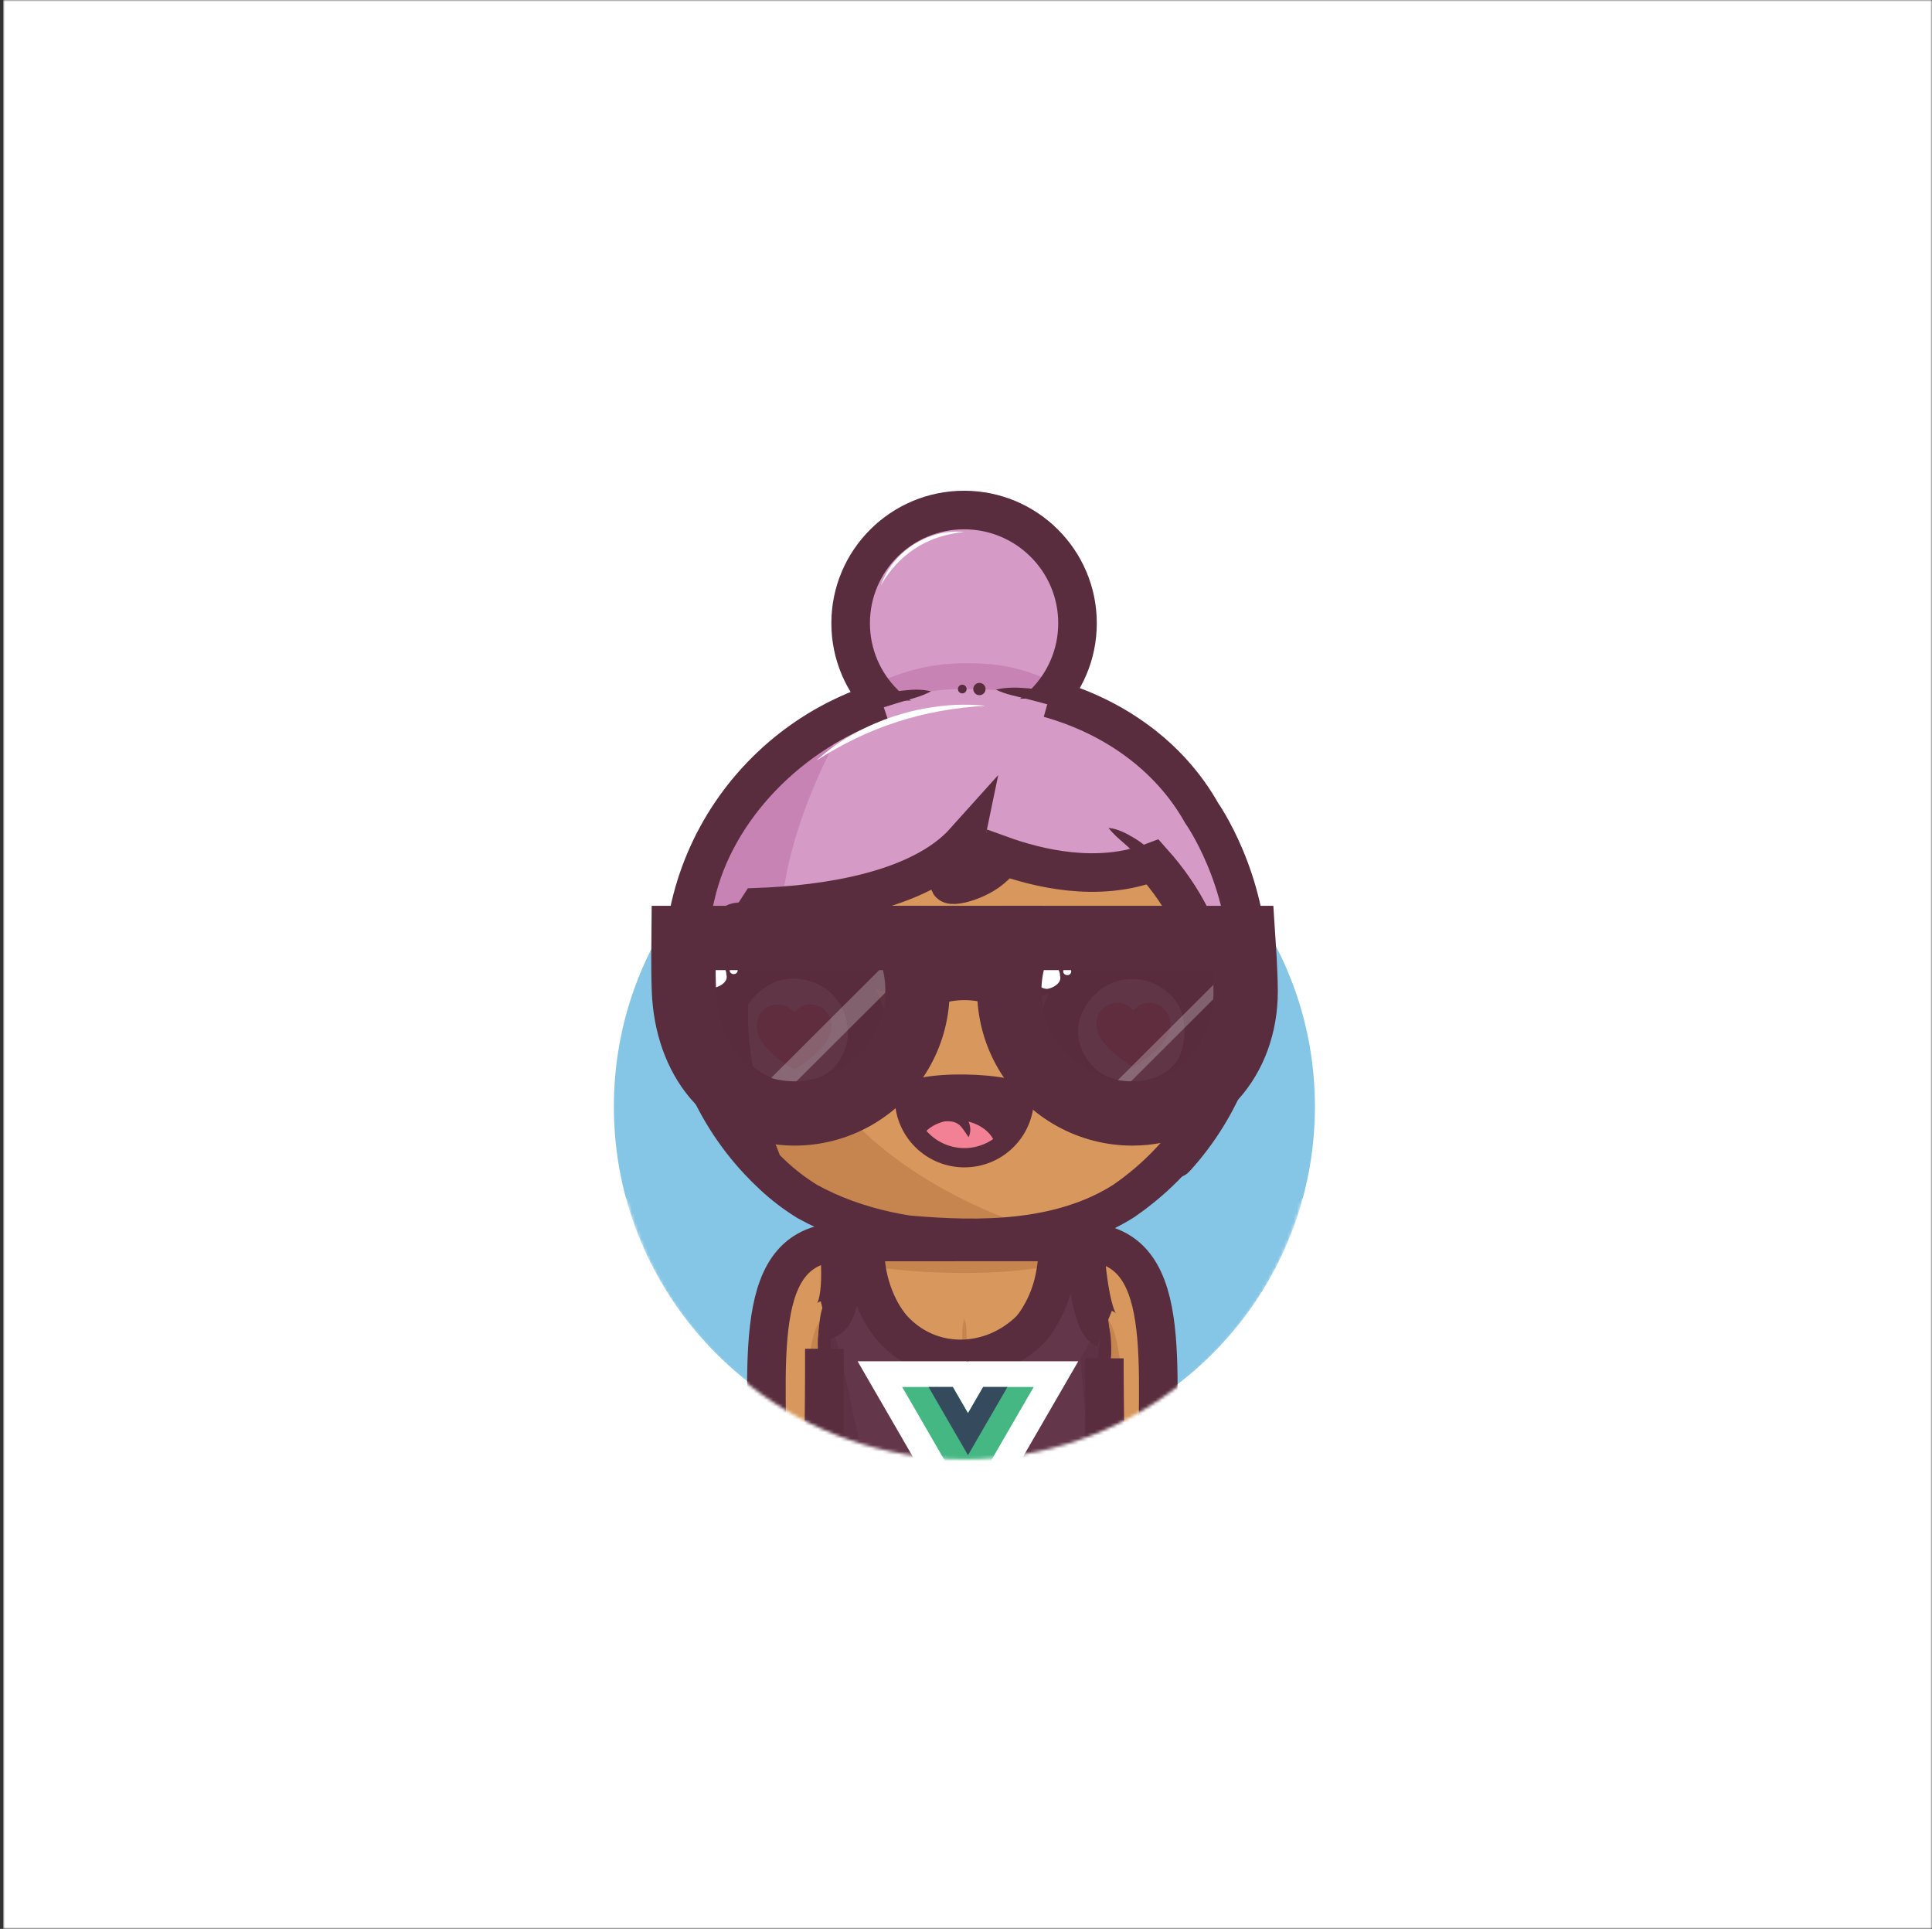 <svg width="601" height="600" viewBox="0 0 601 600" fill="none" xmlns="http://www.w3.org/2000/svg">
<rect x="0" y="0" width="601" height="600" fill="#333333" stroke="none"/>
<mask id="mask0_43_7" style="mask-type:alpha" maskUnits="userSpaceOnUse" x="1" y="0" width="600" height="600">
<rect x="1" width="600" height="600" fill="white"/>
</mask>
<g mask="url(#mask0_43_7)">
<rect x="1" width="600" height="600" fill="white"/>
</g>
<mask id="mask1_43_7" style="mask-type:luminance" maskUnits="userSpaceOnUse" x="136" y="138" width="328" height="316">
<path d="M464 138H136V373.083H194.778C207.366 419.68 249.701 453.952 300 453.952C350.299 453.952 392.634 419.68 405.222 373.083H464V138Z" fill="white"/>
</mask>
<g mask="url(#mask1_43_7)">
<path d="M300 453.033C360.222 453.033 409.041 404.322 409.041 344.234C409.041 284.146 360.222 235.435 300 235.435C239.778 235.435 190.959 284.146 190.959 344.234C190.959 404.322 239.778 453.033 300 453.033Z" fill="#85C5E5"/>
<path d="M336.08 386.308C365.849 386.308 359.696 423.696 359.981 465.273H336.08V386.308Z" fill="#D8985D"/>
<path d="M343.539 410.248L336.08 422.727L339.813 465.273H350.23C350.483 406.275 343.539 410.248 343.539 410.248Z" fill="#C6854E"/>
<path d="M212.506 301.636C212.506 253.423 251.679 214.336 300 214.336C348.321 214.336 387.494 253.423 387.494 301.636C387.506 314.627 384.607 327.456 379.009 339.185C373.41 350.913 365.254 361.244 355.137 369.421C353.342 370.879 351.489 372.263 349.58 373.574C329.848 386.073 304.92 386.073 282.416 384.073C280.231 383.746 278.054 383.333 275.892 382.859C267.256 380.961 258.895 378.032 251.171 373.761C249.262 372.587 247.411 371.319 245.618 369.958C243.815 368.589 242.086 367.127 240.435 365.579C238.874 364.132 237.366 362.629 235.912 361.069C220.843 344.934 212.477 323.691 212.506 301.636Z" fill="#D8985D"/>
<path d="M224.432 345.648C224.662 346.041 224.888 346.433 225.124 346.82C225.265 347.055 225.413 347.284 225.56 347.52C225.777 347.87 225.993 348.22 226.216 348.564C226.374 348.813 226.544 349.055 226.695 349.297C226.912 349.624 227.128 349.952 227.351 350.279C227.519 350.528 227.679 350.776 227.863 351.025C228.079 351.352 228.296 351.653 228.519 351.968C228.696 352.22 228.88 352.468 229.06 352.72C229.241 352.972 229.5 353.326 229.716 353.627C229.933 353.928 230.093 354.128 230.284 354.376C230.474 354.625 230.733 354.965 230.963 355.26C231.192 355.555 231.353 355.754 231.55 356C231.746 356.245 232.012 356.576 232.245 356.86C232.478 357.145 232.648 357.348 232.852 357.59C233.055 357.832 233.324 358.153 233.564 358.431C233.803 358.709 233.98 358.912 234.19 359.151L234.918 359.969C235.131 360.208 235.348 360.441 235.574 360.676C235.856 360.984 236.142 361.288 236.427 361.589L236.824 362.008C237.247 362.447 237.673 362.885 238.106 363.317L238.192 363.406C238.615 363.825 239.044 364.24 239.474 364.653L239.992 365.144C240.304 365.435 240.616 365.726 240.93 366.014L241.311 366.361C241.639 366.669 241.996 366.97 242.341 367.271C243.412 368.203 244.506 369.096 245.621 369.951C247.412 371.313 249.263 372.58 251.174 373.754C258.898 378.009 267.246 380.954 275.895 382.852C278.057 383.327 280.235 383.736 282.419 384.067C296.228 385.294 310.955 385.762 324.823 383.059C302.772 376.582 196.874 338.533 263.526 222.266C262.634 222.675 261.755 223.097 260.883 223.536L260.689 223.631C260.289 223.831 259.889 224.037 259.492 224.246L259.164 224.42C257.931 225.074 256.711 225.752 255.513 226.459L255.218 226.632C254.838 226.858 254.46 227.087 254.083 227.319L253.798 227.496C252.626 228.227 251.472 228.983 250.338 229.764L249.983 230.009C249.626 230.258 249.275 230.507 248.924 230.759L248.707 230.913C247.992 231.434 247.286 231.962 246.588 232.497L246.385 232.654C246.057 232.909 245.729 233.171 245.401 233.436L245.017 233.744C244.689 234.009 244.361 234.274 244.033 234.545C243.341 235.118 242.659 235.707 241.987 236.303L241.613 236.63L240.73 237.432L240.304 237.818C239.368 238.691 238.453 239.582 237.559 240.492L237.106 240.953C236.847 241.222 236.588 241.49 236.332 241.762C236.181 241.922 236.03 242.089 235.883 242.246C235.432 242.726 234.988 243.213 234.551 243.706C234.403 243.873 234.252 244.033 234.105 244.21C233.872 244.475 233.642 244.743 233.413 245.012L232.917 245.597C232.694 245.863 232.471 246.128 232.261 246.396C232.084 246.612 231.907 246.831 231.733 247.051C231.382 247.486 231.038 247.921 230.697 248.36C230.52 248.589 230.343 248.818 230.169 249.05C229.995 249.283 229.775 249.571 229.582 249.836C229.388 250.101 229.231 250.31 229.06 250.549C228.89 250.788 228.69 251.056 228.509 251.312C228.199 251.748 227.892 252.19 227.591 252.637C227.427 252.876 227.263 253.121 227.102 253.364C226.941 253.606 226.741 253.907 226.564 254.182L226.075 254.938L225.524 255.825C225.383 256.051 225.242 256.276 225.104 256.502C224.813 256.98 224.53 257.461 224.248 257.942L223.848 258.649C223.671 258.96 223.494 259.274 223.32 259.588C223.189 259.827 223.058 260.066 222.93 260.305C222.72 260.695 222.513 261.087 222.307 261.48L221.913 262.246C221.703 262.665 221.493 263.08 221.287 263.503C221.178 263.728 221.067 263.957 220.959 264.187C220.788 264.543 220.631 264.903 220.457 265.263C220.355 265.479 220.257 265.695 220.158 265.918C219.916 266.457 219.678 267.002 219.446 267.554C219.374 267.724 219.305 267.898 219.233 268.068C219.059 268.484 218.889 268.899 218.722 269.318C218.633 269.537 218.548 269.757 218.462 269.973C218.298 270.385 218.134 270.801 217.987 271.216C217.918 271.396 217.849 271.576 217.784 271.756C217.578 272.33 217.376 272.904 217.177 273.478L216.993 274.034C216.849 274.471 216.708 274.907 216.57 275.343L216.373 275.968C216.219 276.472 216.068 276.976 215.924 277.484C215.891 277.592 215.858 277.7 215.829 277.811C215.658 278.413 215.494 279.017 215.337 279.624C215.284 279.817 215.238 280.013 215.189 280.207C215.074 280.661 214.963 281.116 214.861 281.575L214.723 282.147C214.582 282.769 214.444 283.391 214.317 284.016L214.267 284.268C214.156 284.824 214.047 285.381 213.939 285.937C213.903 286.137 213.87 286.333 213.834 286.533C213.749 287.02 213.667 287.515 213.592 288.005C213.565 288.172 213.536 288.333 213.513 288.503C213.415 289.141 213.326 289.783 213.241 290.427L213.192 290.853C213.126 291.373 213.067 291.897 213.011 292.42C212.991 292.617 212.968 292.813 212.949 293.013C212.896 293.563 212.847 294.116 212.801 294.669C212.801 294.783 212.782 294.895 212.775 294.996C212.727 295.651 212.684 296.311 212.647 296.976C212.647 297.149 212.647 297.326 212.624 297.5C212.602 298.015 212.583 298.528 212.565 299.041C212.565 299.234 212.565 299.427 212.565 299.62C212.565 300.291 212.539 300.965 212.539 301.64C212.539 301.64 212.539 301.663 212.539 301.672C212.539 302.399 212.539 303.119 212.565 303.839C212.565 304.088 212.585 304.336 212.591 304.585C212.608 305.066 212.624 305.547 212.647 306.028C212.647 306.32 212.683 306.608 212.7 306.899C212.726 307.334 212.749 307.769 212.782 308.208C212.804 308.535 212.834 308.827 212.86 309.134C212.896 309.547 212.929 309.959 212.972 310.368C213.001 310.695 213.041 311.003 213.073 311.32C213.119 311.716 213.162 312.116 213.211 312.512C213.251 312.839 213.296 313.166 213.339 313.477C213.392 313.863 213.444 314.253 213.503 314.639C213.552 314.966 213.605 315.293 213.657 315.621C213.716 316 213.779 316.383 213.844 316.763C213.903 317.09 213.962 317.417 214.025 317.745C214.094 318.121 214.166 318.497 214.238 318.871C214.31 319.244 214.372 319.525 214.441 319.852C214.52 320.225 214.599 320.595 214.684 320.965C214.769 321.335 214.828 321.62 214.907 321.924C214.992 322.294 215.084 322.66 215.176 323.024C215.268 323.387 215.337 323.662 215.419 323.976C215.517 324.343 215.615 324.706 215.717 325.069C215.802 325.396 215.891 325.697 215.983 326.008C216.088 326.372 216.196 326.732 216.311 327.092C216.426 327.452 216.501 327.71 216.599 328.021C216.698 328.332 216.829 328.738 216.947 329.095C217.065 329.451 217.15 329.707 217.255 330.011C217.38 330.368 217.505 330.724 217.633 331.081C217.741 331.379 217.846 331.68 217.961 331.978L218.367 333.048C218.482 333.339 218.594 333.634 218.695 333.925C218.84 334.282 218.987 334.642 219.135 334.999C219.253 335.28 219.368 335.565 219.489 335.846C219.643 336.213 219.817 336.573 219.965 336.936C220.086 337.204 220.204 337.476 220.326 337.744C220.496 338.124 220.676 338.497 220.85 338.87L221.205 339.623C221.405 340.035 221.611 340.441 221.818 340.85C221.923 341.056 222.021 341.266 222.13 341.472C222.759 342.696 223.415 343.904 224.098 345.095C224.193 345.249 224.314 345.448 224.432 345.648Z" fill="#C6854E"/>
<path d="M212.506 301.636C212.506 253.423 251.679 214.336 300 214.336C348.321 214.336 387.494 253.423 387.494 301.636C387.506 314.627 384.607 327.456 379.009 339.185C373.41 350.913 365.254 361.244 355.137 369.421C353.342 370.879 351.489 372.263 349.58 373.574C329.848 386.073 304.92 386.073 282.416 384.073C280.231 383.746 278.054 383.333 275.892 382.859C267.256 380.961 258.895 378.032 251.171 373.761C249.262 372.587 247.411 371.319 245.618 369.958C243.815 368.589 242.086 367.127 240.435 365.579C238.874 364.132 237.366 362.629 235.912 361.069C220.843 344.934 212.477 323.691 212.506 301.636Z" stroke="#592D3D" stroke-width="12" stroke-miterlimit="10"/>
<path d="M262.647 386.308C232.875 386.308 239.031 423.696 238.746 465.273H262.647V386.308Z" fill="#D8985D"/>
<path d="M256.451 410.248L263.92 422.727L260.184 465.273H249.777C249.511 406.275 256.451 410.248 256.451 410.248Z" fill="#C6854E"/>
<path d="M339.186 488.182H260.814C259.659 488.181 258.552 487.723 257.736 486.908C256.92 486.093 256.461 484.988 256.461 483.836V390.655C256.461 389.502 256.92 388.397 257.736 387.582C258.552 386.768 259.659 386.309 260.814 386.308H337.313C341.607 386.308 343.545 388.815 343.545 392.815V483.823C343.547 484.395 343.435 484.961 343.217 485.491C342.999 486.02 342.678 486.5 342.273 486.905C341.868 487.31 341.387 487.632 340.857 487.851C340.327 488.07 339.76 488.182 339.186 488.182Z" fill="#D8985D"/>
<path d="M342.328 388.894C342.001 388.493 341.725 388.053 341.505 387.585C340.718 386.969 339.78 386.573 338.789 386.436C338.301 386.361 337.807 386.323 337.313 386.325H260.814C259.662 386.326 258.557 386.782 257.742 387.593C256.926 388.404 256.466 389.505 256.461 390.655C265.973 394.065 283.78 395.969 300 395.969C320.684 395.969 334.237 392.909 342.328 388.894Z" fill="#C6854E"/>
<path d="M336.08 386.308C365.849 386.308 359.696 423.696 359.981 465.273H343.539" stroke="#592D3D" stroke-width="12" stroke-miterlimit="10" stroke-linecap="square"/>
<path d="M262.647 386.308C232.875 386.308 239.031 423.696 238.746 465.273H255.169" stroke="#592D3D" stroke-width="12" stroke-miterlimit="10" stroke-linecap="square"/>
<path d="M260.814 386.341L337.313 386.308" stroke="#592D3D" stroke-width="12" stroke-miterlimit="10"/>
<path d="M260.814 488.182H299.065C263.264 488.182 265.967 412.523 256.461 412.523V483.823C256.46 484.394 256.571 484.96 256.789 485.489C257.007 486.018 257.327 486.498 257.731 486.903C258.136 487.308 258.616 487.629 259.145 487.849C259.674 488.068 260.241 488.181 260.814 488.182Z" fill="#C6854E"/>
<path d="M254.493 419.733C254.431 418.532 254.457 417.331 254.51 416.133C254.562 414.935 254.664 413.727 254.792 412.533C254.857 411.931 254.923 411.332 255.005 410.729C255.087 410.127 255.166 409.528 255.284 408.926C255.516 407.68 255.912 406.469 256.461 405.326C257.01 406.469 257.406 407.68 257.639 408.926C257.757 409.528 257.842 410.127 257.918 410.729C257.993 411.332 258.065 411.931 258.131 412.533C258.255 413.734 258.354 414.935 258.41 416.133C258.465 417.331 258.492 418.535 258.429 419.733H254.493Z" fill="#592D3D"/>
<path d="M343.539 422.727V425.345C343.624 436.473 343.624 447.927 343.539 458.973C343.539 459.912 343.539 460.845 343.539 461.764V483.826C343.54 484.397 343.428 484.963 343.21 485.491C342.992 486.02 342.672 486.5 342.268 486.904C341.863 487.309 341.383 487.63 340.854 487.849C340.326 488.068 339.759 488.181 339.186 488.182H260.814C259.659 488.181 258.552 487.723 257.736 486.908C256.92 486.093 256.461 484.988 256.461 483.836V464.788C256.461 463.967 256.461 463.129 256.461 462.285C256.379 450.873 256.379 439.418 256.461 427.823V419.733" stroke="#592D3D" stroke-width="12" stroke-miterlimit="10"/>
<path d="M341.571 422.727C341.508 421.363 341.538 419.995 341.59 418.627C341.643 417.259 341.745 415.894 341.869 414.526C341.935 413.842 342.004 413.158 342.082 412.474C342.161 411.79 342.243 411.109 342.361 410.425C342.59 409.016 342.985 407.64 343.539 406.324C344.092 407.64 344.488 409.016 344.716 410.425C344.834 411.109 344.92 411.793 344.995 412.474C345.07 413.155 345.143 413.842 345.208 414.526C345.333 415.894 345.435 417.259 345.487 418.627C345.54 419.995 345.569 421.363 345.507 422.727H341.571Z" fill="#592D3D"/>
<path d="M323.183 413.711C323.255 410.618 327.191 409.309 329.159 411.273C329.479 411.598 329.731 411.984 329.902 412.407C330.072 412.83 330.158 413.283 330.153 413.739C330.148 414.195 330.054 414.645 329.874 415.065C329.695 415.484 329.435 415.864 329.108 416.183C328.782 416.503 328.396 416.754 327.972 416.925C327.547 417.095 327.094 417.18 326.637 417.175C326.18 417.17 325.728 417.076 325.308 416.897C324.888 416.718 324.507 416.458 324.187 416.133C323.867 415.815 323.614 415.438 323.442 415.022C323.27 414.606 323.182 414.161 323.183 413.711Z" fill="#592D3D"/>
<path d="M269.86 413.613C269.791 410.945 272.743 409.636 274.711 410.618C277.335 411.6 277.335 415.2 274.711 416.836C273.399 417.491 272.087 416.836 270.857 416.025C270.54 415.708 270.289 415.332 270.118 414.918C269.946 414.504 269.859 414.06 269.86 413.613Z" fill="#592D3D"/>
<path d="M300 410.216C300.235 410.833 300.4 411.474 300.492 412.127C300.59 412.76 300.643 413.398 300.653 414.038L300.751 417.864C300.781 419.137 300.82 420.413 300.833 421.69L300.889 425.509C300.964 430.605 300.961 435.707 300.981 440.806C301 445.905 301.04 451.004 300.981 456.103C300.951 458.652 300.882 461.201 300.807 463.751C300.774 465.024 300.712 466.3 300.587 467.573C300.476 468.86 300.282 470.138 300.007 471.399C299.731 470.138 299.538 468.86 299.426 467.573C299.301 466.3 299.239 465.024 299.206 463.751C299.131 461.201 299.062 458.652 299.032 456.103C298.967 451.004 299.032 445.905 299.032 440.806C299.032 435.707 299.032 430.611 299.091 425.512L299.147 421.683L299.255 417.861L299.364 414.038C299.376 413.398 299.431 412.76 299.528 412.127C299.614 411.474 299.772 410.833 300 410.216Z" fill="#C6854E"/>
<path d="M275.472 426.982C275.959 426.751 276.474 426.586 277.004 426.491C277.51 426.396 278.024 426.341 278.539 426.327L281.606 426.219L287.739 426.085C291.826 426.023 295.91 426.007 300 425.997C304.09 425.987 308.177 425.944 312.264 425.997C314.307 426.026 316.351 426.095 318.398 426.17C319.418 426.206 320.441 426.268 321.461 426.389C322.497 426.504 323.522 426.699 324.528 426.972C323.523 427.247 322.497 427.441 321.461 427.551C320.441 427.676 319.418 427.738 318.398 427.771C316.351 427.846 314.307 427.911 312.264 427.941C308.177 428.003 304.09 427.941 300 427.941C295.91 427.941 291.823 427.941 287.733 427.892C285.689 427.872 283.646 427.807 281.606 427.728L278.539 427.617C278.025 427.603 277.513 427.548 277.007 427.453C276.477 427.365 275.961 427.206 275.472 426.982Z" fill="#C6854E"/>
<path d="M281.11 437.252C281.498 437.067 281.912 436.945 282.337 436.888C282.73 436.833 283.128 436.817 283.525 436.839C284.308 436.872 285.092 436.892 285.876 436.908C287.444 436.944 289.012 436.957 290.58 436.964C293.738 436.964 296.841 436.99 300.013 436.895C303.185 436.8 306.33 436.754 309.486 436.767C311.063 436.767 312.641 436.81 314.216 436.846C315.008 436.856 315.8 436.908 316.587 437C317.396 437.089 318.195 437.256 318.972 437.5C318.213 437.798 317.426 438.017 316.623 438.155C315.841 438.295 315.051 438.389 314.258 438.436C312.677 438.551 311.096 438.649 309.519 438.705C306.357 438.823 303.198 438.809 300.046 438.852C298.468 438.852 296.894 438.924 295.296 438.885C293.699 438.845 292.118 438.842 290.534 438.783C288.95 438.724 287.359 438.593 285.778 438.43C284.984 438.341 284.197 438.243 283.406 438.135C283.007 438.086 282.615 437.994 282.236 437.86C281.829 437.723 281.448 437.517 281.11 437.252Z" fill="#C6854E"/>
<path d="M279.969 448.867C280.358 448.638 280.781 448.472 281.222 448.376C281.633 448.28 282.053 448.227 282.475 448.215L284.978 448.111C286.647 448.052 288.32 448.003 289.989 447.976C293.328 447.927 296.668 447.927 300 447.927C303.332 447.927 306.678 447.872 310.017 447.927C311.687 447.957 313.356 448.025 315.026 448.101C315.863 448.129 316.698 448.201 317.528 448.317C318.383 448.434 319.224 448.632 320.041 448.909C319.227 449.181 318.389 449.375 317.538 449.488C316.707 449.607 315.871 449.68 315.032 449.708C313.363 449.783 311.693 449.852 310.024 449.881C306.685 449.947 303.342 449.901 300.003 449.881C296.664 449.861 293.325 449.861 289.986 449.799C288.317 449.767 286.644 449.708 284.974 449.639L282.472 449.518C282.05 449.505 281.63 449.45 281.219 449.354C280.779 449.259 280.357 449.095 279.969 448.867Z" fill="#C6854E"/>
<path d="M337.313 386.125H319.532V386.158H329.192C329.193 389.141 328.96 392.119 328.497 395.066C328.278 396.5 327.997 397.905 327.654 399.281C326.658 403.249 325.029 407.03 322.829 410.481C322.167 411.505 321.443 412.489 320.661 413.426C308.505 425.535 289.189 426.19 277.45 413.037C276.15 411.47 275.003 409.783 274.022 408C271.837 403.971 270.351 399.603 269.627 395.079C269.409 393.646 269.236 392.185 269.109 390.697C268.994 389.211 268.932 387.703 268.932 386.174H278.598V386.141H260.814C261.083 393.436 260.292 410.896 257.826 413.789L256.461 483.656C256.461 484.807 256.92 485.912 257.736 486.727C258.552 487.541 259.659 487.999 260.814 487.999H339.186C340.341 487.999 341.448 487.541 342.264 486.727C343.08 485.912 343.539 484.807 343.539 483.656L342.758 413.174C339.56 413.158 337.202 394.277 337.313 386.125Z" fill="#633749"/>
<path d="M343.539 410.065L336.064 422.531L339.8 465.086H343.604V430.51L343.539 410.065Z" fill="#5E3244"/>
<path d="M260.814 487.982H299.065C263.248 487.982 265.967 412.336 256.461 412.336V483.639C256.461 484.791 256.92 485.896 257.736 486.71C258.552 487.525 259.659 487.982 260.814 487.982Z" fill="#5E3244"/>
<path d="M254.493 419.585C254.423 418.683 254.412 417.776 254.46 416.872C254.502 415.967 254.58 415.06 254.693 414.153C254.752 413.698 254.808 413.246 254.88 412.791C254.952 412.336 255.025 411.885 255.136 411.43C255.361 410.464 255.742 409.541 256.264 408.697C256.818 409.521 257.231 410.429 257.488 411.387C257.616 411.839 257.711 412.291 257.793 412.739C257.875 413.187 257.957 413.642 258.029 414.094C258.173 414.994 258.288 415.897 258.357 416.8C258.441 417.702 258.464 418.609 258.426 419.513L254.493 419.585Z" fill="#592D3D"/>
<path d="M343.539 422.531V425.149C343.624 436.276 343.624 447.731 343.539 458.78C343.539 459.719 343.539 460.652 343.539 461.571V483.633C343.539 484.785 343.08 485.889 342.264 486.704C341.448 487.518 340.341 487.976 339.186 487.976H260.814C259.659 487.976 258.552 487.518 257.736 486.704C256.92 485.889 256.461 484.785 256.461 483.633V464.618C256.461 463.798 256.461 462.963 256.461 462.115C256.379 450.706 256.379 439.251 256.461 427.653V419.549" stroke="#592D3D" stroke-width="12" stroke-miterlimit="10"/>
<path d="M341.577 422.524C341.588 421.59 341.659 420.658 341.79 419.733C341.915 418.805 342.075 417.881 342.269 416.961C342.368 416.499 342.466 416.038 342.578 415.58C342.689 415.121 342.804 414.66 342.955 414.202C343.264 413.231 343.727 412.317 344.326 411.492C344.807 412.391 345.139 413.361 345.31 414.365C345.395 414.84 345.448 415.311 345.49 415.783C345.533 416.254 345.572 416.725 345.605 417.193C345.664 418.132 345.697 419.072 345.687 420.004C345.687 420.939 345.628 421.872 345.51 422.799L341.577 422.524Z" fill="#592D3D"/>
<path d="M256.737 410.618C263.815 408.893 260.814 386.161 260.814 386.161L337.313 386.128C337.313 386.128 338.602 411.204 343.604 413.266" stroke="#592D3D" stroke-width="12" stroke-miterlimit="10"/>
<path d="M329.192 386.158C329.194 389.141 328.962 392.119 328.5 395.066C328.281 396.5 328 397.905 327.657 399.281C326.661 403.249 325.032 407.03 322.832 410.481C322.17 411.505 321.446 412.489 320.664 413.426C308.508 425.535 289.192 426.19 277.453 413.037C276.153 411.47 275.004 409.783 274.022 408C271.837 403.971 270.351 399.603 269.627 395.079C269.409 393.646 269.236 392.185 269.109 390.697C268.994 389.211 268.932 387.703 268.932 386.174" stroke="#592D3D" stroke-width="12" stroke-miterlimit="10"/>
<path d="M305.838 431.439L301.115 439.601L296.392 431.439H280.648L301.102 466.785L321.556 431.439H305.838Z" stroke="white" stroke-width="16"/>
<path d="M305.838 431.439L301.115 439.601L296.392 431.439H280.648L301.102 466.785L321.556 431.439H305.838Z" fill="#44B783"/>
<path d="M305.838 431.439L301.115 439.601L296.392 431.439H288.848L301.122 452.65L313.396 431.439H305.838Z" fill="#364A5E"/>
<path d="M225.019 326.777C224.691 317.496 230.923 309.641 239.215 305.976C240.086 305.62 240.98 305.325 241.892 305.092C246.487 303.953 251.322 304.26 255.736 305.969C256.745 306.355 257.726 306.81 258.672 307.331C268.358 312.528 272.707 324.758 268.958 334.645C268.578 335.642 268.12 336.607 267.587 337.532C266.279 340.251 264.303 342.596 261.844 344.349C261.023 344.951 260.163 345.498 259.269 345.985C250.288 350.24 238.152 348.931 230.913 342.254C230.189 341.487 229.52 340.67 228.909 339.809C228.213 338.827 227.602 337.787 227.082 336.7C225.982 334.479 225.347 332.057 225.216 329.582C225.097 328.652 225.032 327.715 225.019 326.777Z" fill="#C6854E"/>
<path d="M224.485 320.772C224.157 311.491 230.389 303.636 238.68 299.971C239.55 299.615 240.443 299.32 241.354 299.087C245.95 297.947 250.787 298.254 255.202 299.964C256.207 300.35 257.185 300.805 258.128 301.325C267.813 306.526 272.163 318.753 268.414 328.64C268.036 329.638 267.578 330.603 267.043 331.526C266.589 332.413 266.073 333.266 265.498 334.079C264.931 334.885 264.308 335.65 263.635 336.37C262.907 337.089 262.126 337.753 261.299 338.356C260.479 338.96 259.619 339.506 258.724 339.993C249.744 344.247 237.608 342.938 230.372 336.262C229.646 335.496 228.977 334.679 228.368 333.817C227.671 332.834 227.059 331.794 226.538 330.708C225.431 328.479 224.793 326.048 224.665 323.564C224.549 322.638 224.489 321.705 224.485 320.772Z" fill="white" stroke="#592D3D" stroke-width="12" stroke-miterlimit="10"/>
<path d="M258.672 318.35V320.206C258.653 320.247 258.639 320.29 258.629 320.333C258.536 321.075 258.323 321.797 258 322.471C257.29 323.938 256.337 325.275 255.182 326.427C252.807 328.823 250.134 330.905 247.228 332.623C247.178 332.661 247.117 332.681 247.054 332.681C246.991 332.681 246.93 332.661 246.88 332.623C244.56 331.238 242.379 329.635 240.366 327.835C238.922 326.567 237.666 325.1 236.637 323.479C236.07 322.589 235.688 321.594 235.515 320.554C235.341 319.514 235.379 318.449 235.627 317.424C236.683 312.737 242.515 310.823 246.172 313.965C246.484 314.23 246.759 314.541 247.071 314.848C247.09 314.817 247.11 314.786 247.133 314.757C248.773 312.937 250.774 312.139 253.181 312.528C255.822 312.97 257.55 314.544 258.393 317.077C258.509 317.496 258.602 317.921 258.672 318.35Z" fill="#E2495B"/>
<path d="M327.516 324.14C327.657 319.188 329.704 314.292 332.469 310.613C333.175 309.625 333.956 308.692 334.804 307.822C338.578 303.901 343.631 301.453 349.053 300.919C354.475 300.385 359.91 301.8 364.38 304.909C365.125 305.428 365.84 305.988 366.522 306.588C375.378 313.608 376.401 327.252 371.547 337.1C371.075 337.882 370.551 338.632 369.979 339.345C369.22 340.294 368.389 341.184 367.493 342.005C360.844 347.841 350.499 349.248 342.102 346.07C340.906 345.62 339.748 345.073 338.642 344.434C332.77 340.906 328.68 334.259 327.677 327.34C327.54 326.279 327.486 325.209 327.516 324.14Z" fill="#C6854E"/>
<path d="M329.317 320.376C329.454 315.745 331.422 311.163 334.079 307.724C334.763 306.796 335.515 305.921 336.329 305.105C340.018 301.426 344.875 299.14 350.067 298.64C355.259 298.141 360.464 299.458 364.79 302.366C365.506 302.85 366.193 303.373 366.85 303.934C375.378 310.502 376.362 323.266 371.684 332.479C371.231 333.213 370.727 333.915 370.176 334.58C369.443 335.468 368.644 336.3 367.784 337.067C361.385 342.545 351.43 343.855 343.352 340.876C342.2 340.454 341.084 339.938 340.016 339.335C334.368 336.036 330.432 329.818 329.464 323.348C329.335 322.363 329.286 321.369 329.317 320.376Z" fill="white" stroke="#592D3D" stroke-width="12" stroke-miterlimit="10"/>
<path d="M364.022 317.777V319.61C364.006 319.652 363.993 319.694 363.983 319.738C363.891 320.469 363.682 321.181 363.363 321.845C362.661 323.295 361.72 324.616 360.578 325.753C358.229 328.121 355.583 330.177 352.706 331.87C352.658 331.903 352.601 331.922 352.542 331.922C352.484 331.922 352.426 331.903 352.378 331.87C350.088 330.504 347.934 328.921 345.946 327.144C344.522 325.891 343.283 324.443 342.266 322.844C341.71 321.963 341.337 320.98 341.168 319.953C340.999 318.926 341.038 317.876 341.282 316.864C342.325 312.237 348.101 310.348 351.696 313.448C352.004 313.709 352.277 314.017 352.582 314.321C352.601 314.289 352.624 314.259 352.644 314.23C354.251 312.433 356.252 311.631 358.617 312.031C361.241 312.466 362.933 314.02 363.763 316.521C363.874 316.934 363.96 317.354 364.022 317.777Z" fill="#E2495B"/>
<path fill-rule="evenodd" clip-rule="evenodd" d="M215.996 298.079C217.846 303.26 222.851 305.953 226.951 306.896C231.235 300.272 245.532 297.431 256.264 301.188C265.383 302.824 252.719 292.82 232.494 298.243C231.737 298.521 227.719 299.208 222.562 295.235C221.844 294.682 224.098 299.722 226.662 301.78C222.94 301.705 222.33 301.708 215.996 298.079Z" fill="#592D3D"/>
<path fill-rule="evenodd" clip-rule="evenodd" d="M372.557 301.777C375.122 299.732 377.375 294.692 376.657 295.232C371.501 299.205 367.473 298.504 366.725 298.239C346.501 292.807 333.833 302.821 342.952 301.185C353.687 297.428 367.985 300.268 372.268 306.892C376.368 305.95 381.374 303.256 383.223 298.076C376.89 301.708 376.28 301.705 372.557 301.777Z" fill="#592D3D"/>
<path d="M281.35 341.518C281.35 335.332 318.65 336.262 318.65 341.518C318.65 346.453 316.685 351.186 313.188 354.676C309.69 358.166 304.946 360.127 300 360.127C295.054 360.127 290.31 358.166 286.812 354.676C283.315 351.186 281.35 346.453 281.35 341.518Z" fill="#592D3D"/>
<path d="M298.36 348.436C292.8 348.109 287.953 350.645 286.339 354.399C289.022 357.228 292.527 359.145 296.36 359.881C300.193 360.616 304.161 360.133 307.705 358.5C308.442 358.161 309.155 357.773 309.84 357.338C309.538 352.72 304.612 348.823 298.36 348.436Z" fill="#F28195"/>
<path d="M281.35 341.518C281.35 335.332 318.65 336.262 318.65 341.518C318.65 346.453 316.685 351.186 313.188 354.676C309.69 358.166 304.946 360.127 300 360.127C295.054 360.127 290.31 358.166 286.812 354.676C283.315 351.186 281.35 346.453 281.35 341.518Z" stroke="#592D3D" stroke-width="6" stroke-miterlimit="10"/>
<path d="M292.823 344.987C292.971 344.951 293.03 344.935 293.125 344.918L293.371 344.872C293.532 344.843 293.699 344.827 293.85 344.813C294.165 344.781 294.482 344.77 294.798 344.781C295.439 344.795 296.077 344.884 296.697 345.046C297.996 345.374 299.175 346.067 300.092 347.042C300.955 347.968 301.533 349.123 301.758 350.367C301.963 351.515 301.807 352.698 301.312 353.755C300.633 352.796 300.112 351.935 299.567 351.215C299.322 350.87 299.053 350.542 298.763 350.233C298.499 349.962 298.201 349.725 297.878 349.526C297.265 349.16 296.583 348.927 295.874 348.842C295.502 348.794 295.127 348.768 294.752 348.764C294.558 348.764 294.365 348.764 294.175 348.78L293.896 348.8H293.768C293.735 348.8 293.67 348.8 293.693 348.8L292.823 344.987Z" fill="#592D3D"/>
<path d="M299.902 229.064C319.39 229.064 335.188 213.3 335.188 193.856C335.188 174.411 319.39 158.648 299.902 158.648C280.414 158.648 264.615 174.411 264.615 193.856C264.615 213.3 280.414 229.064 299.902 229.064Z" fill="#D69AC7"/>
<path d="M319.447 268.039C315.226 275.893 299.767 280.292 298.511 278.321C297.1 276.119 310.922 260.217 303.07 243.585" fill="#C6854E"/>
<path d="M274.029 182.048C274.933 179.46 276.285 177.051 278.024 174.929C278.473 174.409 278.916 173.879 279.388 173.378C279.861 172.877 280.372 172.396 280.874 171.935C281.376 171.473 281.927 171.041 282.475 170.626C283.023 170.21 283.593 169.808 284.171 169.431C284.748 169.055 285.352 168.708 285.965 168.387L286.89 167.919C287.195 167.756 287.508 167.609 287.828 167.477C288.484 167.229 289.104 166.947 289.76 166.728C290.416 166.509 291.072 166.296 291.728 166.136C294.387 165.446 297.146 165.224 299.882 165.481C297.206 165.738 294.566 166.287 292.01 167.117C291.682 167.203 291.387 167.347 291.075 167.445L290.14 167.772C289.524 168.011 288.93 168.312 288.323 168.574C287.716 168.836 287.149 169.179 286.559 169.48C285.968 169.781 285.43 170.164 284.863 170.501C284.295 170.839 283.771 171.248 283.223 171.617C282.675 171.987 282.19 172.442 281.662 172.845C281.133 173.247 280.678 173.722 280.176 174.154L278.772 175.564C276.955 177.543 275.364 179.718 274.029 182.048Z" fill="white"/>
<path d="M270.414 213.194C276.712 222.764 278.9 214.336 299.344 214.336C334.509 214.336 323.491 222.518 329.746 212.651C320.697 209.493 315.314 206.305 300.84 206.305C286.965 206.305 279.89 209.689 270.414 213.194Z" fill="#C683B4"/>
<path d="M299.902 229.064C319.39 229.064 335.188 213.3 335.188 193.856C335.188 174.411 319.39 158.648 299.902 158.648C280.414 158.648 264.615 174.411 264.615 193.856C264.615 213.3 280.414 229.064 299.902 229.064Z" stroke="#592D3D" stroke-width="12" stroke-miterlimit="10"/>
<path d="M274.259 218.038C245.932 227.548 222.52 251.479 216.38 278.662C205.864 320.075 222.228 345.491 236.752 361.069C238.185 362.607 213.969 315.82 235.955 282.196C255.996 281.437 285.948 277.49 300.171 261.624C298.747 268.539 294.752 273.818 295.408 274.859C296.353 276.335 307.934 273.049 311.1 267.155L311.372 265.973C322.76 270.091 341.469 274.676 358.604 268.137C398.994 313.399 362.743 363.491 365.698 360.218C380.289 344.183 388.359 323.294 388.33 301.636C388.33 273.353 373.807 252.909 373.807 252.909C363.796 235.102 346.412 222.842 326.312 217.2" fill="#D69AC7"/>
<path d="M243.144 281.797C244.909 264.707 251.344 244.979 264.366 222.266C263.476 222.676 262.595 223.1 261.722 223.536L261.529 223.631C261.129 223.831 260.729 224.037 260.332 224.246L260.004 224.42C258.77 225.074 257.554 225.754 256.353 226.459L256.058 226.632C255.677 226.858 255.3 227.087 254.923 227.319L254.641 227.496C253.467 228.227 252.312 228.983 251.177 229.764L250.823 230.009C250.469 230.258 250.114 230.507 249.764 230.759L249.55 230.913C248.835 231.434 248.128 231.962 247.428 232.497L247.225 232.654C246.897 232.909 246.569 233.171 246.241 233.436L245.854 233.744C245.526 234.009 245.198 234.274 244.87 234.545C244.178 235.118 243.499 235.707 242.823 236.303L242.449 236.63L241.567 237.432L241.134 237.818C240.2 238.691 239.285 239.582 238.388 240.492L237.939 240.953C237.677 241.222 237.418 241.49 237.162 241.762L236.712 242.246C236.264 242.735 235.821 243.223 235.384 243.709C235.233 243.876 235.082 244.036 234.935 244.213C234.702 244.478 234.472 244.747 234.243 245.018C234.075 245.211 233.915 245.404 233.747 245.601C233.524 245.866 233.301 246.131 233.091 246.399C232.914 246.615 232.74 246.835 232.563 247.054C232.216 247.489 231.871 247.924 231.53 248.363C231.35 248.592 231.172 248.821 230.999 249.053C230.825 249.286 230.605 249.574 230.412 249.839L229.89 250.552C229.706 250.808 229.519 251.06 229.339 251.315C229.031 251.753 228.722 252.195 228.421 252.64C228.257 252.879 228.093 253.125 227.935 253.367C227.778 253.609 227.571 253.91 227.394 254.185C227.217 254.46 227.066 254.689 226.908 254.941C226.751 255.193 226.538 255.53 226.354 255.828C226.213 256.054 226.072 256.28 225.934 256.505C225.646 256.983 225.361 257.463 225.082 257.945C224.944 258.181 224.813 258.417 224.678 258.652C224.501 258.963 224.324 259.277 224.15 259.592C224.019 259.831 223.888 260.069 223.76 260.308C223.55 260.698 223.343 261.091 223.14 261.483C223.005 261.739 222.874 261.994 222.743 262.249C222.533 262.668 222.323 263.084 222.12 263.506C222.008 263.732 221.9 263.961 221.792 264.19C221.621 264.547 221.464 264.907 221.287 265.267L220.988 265.921C220.745 266.46 220.508 267.005 220.276 267.557C220.204 267.728 220.135 267.901 220.063 268.071C219.889 268.487 219.735 268.903 219.551 269.321C219.466 269.541 219.378 269.76 219.292 269.976C219.132 270.388 218.964 270.804 218.817 271.22L218.617 271.76C218.398 272.333 218.195 272.907 218.007 273.481L217.823 274.037C217.679 274.474 217.538 274.91 217.4 275.347C217.334 275.553 217.269 275.762 217.206 275.972C217.049 276.476 216.898 276.981 216.754 277.487C216.721 277.595 216.688 277.703 216.658 277.814C216.488 278.416 216.324 279.021 216.166 279.627L216.019 280.21C215.957 280.452 215.898 280.697 215.838 280.943C215.327 283.132 214.894 285.273 214.526 287.371C214.494 287.583 214.454 287.796 214.422 288.009L214.343 288.503C214.244 289.144 214.155 289.787 214.074 290.431C214.054 290.571 214.038 290.715 214.021 290.856C213.956 291.376 213.897 291.9 213.841 292.424L213.782 293.016C213.726 293.566 213.677 294.119 213.634 294.672L213.605 294.999C213.555 295.654 213.513 296.314 213.48 296.979C213.48 297.153 213.464 297.329 213.454 297.503C213.43 298.018 213.41 298.532 213.395 299.044C213.395 299.237 213.395 299.431 213.378 299.624C213.378 300.295 213.356 300.969 213.356 301.643V301.676C213.356 302.398 213.364 303.12 213.382 303.842C213.382 304.091 213.401 304.34 213.408 304.588C213.424 305.069 213.441 305.551 213.464 306.032C213.48 306.323 213.5 306.611 213.516 306.902C213.542 307.337 213.569 307.773 213.598 308.211C213.621 308.539 213.651 308.83 213.677 309.137C213.713 309.55 213.746 309.962 213.788 310.371C213.818 310.699 213.857 311.006 213.89 311.324C213.936 311.72 213.979 312.119 214.028 312.515C214.067 312.842 214.113 313.169 214.156 313.48C214.208 313.867 214.264 314.256 214.32 314.642C214.369 314.969 214.422 315.297 214.474 315.624C214.536 316.004 214.595 316.387 214.664 316.766C214.72 317.093 214.779 317.421 214.841 317.748C214.91 318.124 214.982 318.501 215.058 318.874C215.133 319.247 215.189 319.528 215.258 319.856C215.337 320.229 215.415 320.599 215.501 320.968C215.586 321.338 215.648 321.623 215.724 321.927C215.809 322.297 215.901 322.664 215.993 323.027C216.084 323.39 216.153 323.665 216.239 323.979C216.334 324.346 216.432 324.709 216.534 325.072C216.622 325.4 216.708 325.701 216.8 326.012C216.904 326.375 217.013 326.735 217.128 327.095C217.242 327.455 217.314 327.713 217.413 328.024C217.511 328.335 217.646 328.741 217.764 329.098C217.866 329.402 217.964 329.71 218.069 330.014L218.446 331.084L218.774 331.981C218.909 332.338 219.046 332.695 219.184 333.051C219.296 333.343 219.407 333.637 219.512 333.928C219.656 334.285 219.804 334.645 219.952 335.002C220.07 335.283 220.184 335.568 220.306 335.849C220.463 336.216 220.634 336.576 220.785 336.939C220.903 337.211 221.021 337.479 221.142 337.748C221.313 338.127 221.493 338.5 221.67 338.873C221.788 339.125 221.903 339.377 222.025 339.626C222.221 340.039 222.428 340.444 222.635 340.853L222.946 341.475C223.576 342.699 224.232 343.907 224.914 345.098C225.032 345.301 225.154 345.501 225.272 345.7C225.501 346.093 225.728 346.486 225.964 346.872C226.108 347.108 226.256 347.337 226.4 347.572C226.617 347.923 226.833 348.273 227.056 348.616C227.214 348.865 227.384 349.107 227.538 349.349C227.751 349.677 227.968 350.004 228.194 350.331C228.362 350.58 228.522 350.829 228.706 351.077C228.922 351.405 229.139 351.706 229.362 352.02C229.539 352.272 229.723 352.521 229.903 352.773C230.084 353.025 230.343 353.378 230.559 353.679C230.776 353.98 230.936 354.18 231.123 354.429L231.802 355.312C231.996 355.561 232.193 355.807 232.389 356.052C232.586 356.297 232.852 356.628 233.085 356.913C233.318 357.197 233.488 357.4 233.692 357.643C233.895 357.885 234.164 358.205 234.403 358.484C234.643 358.762 234.82 358.965 235.03 359.204L235.758 360.022C235.971 360.261 236.188 360.493 236.414 360.729L236.791 361.138C237.742 361.766 214.189 315.549 235.968 282.239C238.238 282.108 240.632 281.98 243.144 281.797Z" fill="#C683B4"/>
<path d="M351.804 262.013C351.804 262.013 351.116 268.824 335.198 271.249C342.778 271.773 350.856 271.099 358.61 268.137C359.666 269.318 351.804 262.013 351.804 262.013Z" fill="#C683B4"/>
<path d="M235.955 282.327C235.955 282.327 232.347 282.7 225.862 281.709Z" fill="#D69AC7"/>
<path d="M236.155 284.291C235.988 284.317 235.889 284.327 235.764 284.34C235.64 284.353 235.532 284.363 235.414 284.373C235.184 284.373 234.958 284.399 234.731 284.399C234.282 284.399 233.836 284.399 233.393 284.347C232.51 284.272 231.634 284.138 230.769 283.947C230.339 283.852 229.913 283.754 229.49 283.62C229.063 283.51 228.643 283.374 228.234 283.211C227.352 282.867 226.545 282.357 225.856 281.709C226.287 281.49 226.739 281.311 227.204 281.175C227.629 281.048 228.061 280.949 228.499 280.877C229.349 280.74 230.179 280.697 231.005 280.619C231.832 280.54 232.645 280.491 233.449 280.445C233.849 280.419 234.249 280.406 234.639 280.39H235.223C235.318 280.39 235.417 280.39 235.505 280.39C235.594 280.39 235.702 280.39 235.745 280.39L236.155 284.291Z" fill="#592D3D"/>
<path d="M358.056 267.662C358.056 267.662 354.543 262.982 344.811 257.517Z" fill="#D69AC7"/>
<path d="M356.462 268.837L355.881 268.212L355.225 267.518C354.769 267.057 354.3 266.585 353.825 266.127C352.867 265.204 351.873 264.288 350.873 263.378C349.872 262.468 348.806 261.598 347.78 260.655C347.268 260.184 346.753 259.703 346.261 259.176C345.743 258.654 345.261 258.096 344.821 257.507C345.559 257.596 346.288 257.743 347.002 257.945C347.698 258.152 348.381 258.397 349.049 258.679C349.705 258.97 350.361 259.277 350.988 259.631C351.614 259.984 352.247 260.328 352.864 260.708C354.104 261.463 355.291 262.303 356.416 263.221C356.977 263.696 357.541 264.173 358.056 264.704C358.325 264.962 358.584 265.237 358.84 265.522C358.968 265.669 359.096 265.807 359.22 265.964C359.345 266.121 359.457 266.255 359.621 266.484L356.462 268.837Z" fill="#592D3D"/>
<path d="M274.259 218.038C245.932 227.548 222.52 251.479 216.38 278.662C205.864 320.075 222.228 345.491 236.752 361.069C238.185 362.607 213.969 315.82 235.955 282.196C255.996 281.437 285.948 277.49 300.171 261.624C298.747 268.539 294.752 273.818 295.408 274.859C296.353 276.335 307.934 273.049 311.1 267.155L311.372 265.973C322.76 270.091 341.469 274.676 358.604 268.137C398.994 313.399 362.743 363.491 365.698 360.218C380.289 344.183 388.359 323.294 388.33 301.636C388.33 273.353 373.807 252.909 373.807 252.909C363.796 235.102 346.412 222.842 326.312 217.2" stroke="#592D3D" stroke-width="12" stroke-miterlimit="10"/>
<path d="M306.596 219.547C301.924 219.814 297.272 220.353 292.663 221.16C291.518 221.383 290.367 221.625 289.238 221.834C288.11 222.044 286.975 222.361 285.844 222.623L282.475 223.513C281.363 223.84 280.258 224.194 279.149 224.531C274.726 225.954 270.405 227.675 266.216 229.682C262.006 231.721 257.925 234.016 253.998 236.555C257.496 233.37 261.358 230.609 265.504 228.327C269.652 226.013 274.021 224.116 278.546 222.665C279.684 222.338 280.819 221.985 281.963 221.667C283.108 221.35 284.259 221.072 285.42 220.82C286.582 220.568 287.749 220.358 288.917 220.165C290.085 219.972 291.262 219.812 292.44 219.668C297.138 219.089 301.888 219.049 306.596 219.547Z" fill="white"/>
<path d="M309.784 214.526C311.444 214.13 313.142 213.919 314.849 213.898C315.688 213.878 316.525 213.898 317.364 213.94C318.204 213.983 319.044 214.039 319.883 214.111C321.574 214.257 323.255 214.497 324.918 214.831C326.602 215.157 328.257 215.621 329.864 216.218L328.585 219.933C327.073 219.481 325.554 219.023 324.013 218.601C322.471 218.179 320.913 217.779 319.339 217.387L316.961 216.811C316.164 216.624 315.364 216.434 314.566 216.218C312.924 215.8 311.324 215.234 309.784 214.526Z" fill="#592D3D"/>
<path d="M271.284 217.033C272.74 216.471 274.237 216.017 275.761 215.675C277.277 215.33 278.809 215.062 280.353 214.873C281.12 214.781 281.888 214.7 282.649 214.641C283.41 214.582 284.187 214.533 284.945 214.529C286.521 214.506 288.093 214.679 289.625 215.047C288.248 215.777 286.807 216.38 285.319 216.847C284.6 217.085 283.879 217.295 283.157 217.501L281.009 218.133C279.585 218.565 278.165 218.984 276.764 219.442C275.364 219.9 273.97 220.332 272.569 220.751L271.284 217.033Z" fill="#592D3D"/>
<path d="M304.677 216.248C305.735 216.248 306.593 215.392 306.593 214.336C306.593 213.281 305.735 212.425 304.677 212.425C303.619 212.425 302.762 213.281 302.762 214.336C302.762 215.392 303.619 216.248 304.677 216.248Z" fill="#592D3D"/>
<path d="M299.341 215.688C300.089 215.688 300.695 215.083 300.695 214.336C300.695 213.59 300.089 212.985 299.341 212.985C298.593 212.985 297.986 213.59 297.986 214.336C297.986 215.083 298.593 215.688 299.341 215.688Z" fill="#592D3D"/>
<path d="M276.151 302.006L271.887 300.569L261.654 297.12L249.321 292.96L238.664 289.36C236.935 288.778 235.217 288.156 233.478 287.613L233.406 287.587C232.567 287.356 231.671 287.467 230.914 287.895C230.157 288.324 229.602 289.035 229.37 289.873C229.139 290.71 229.25 291.604 229.68 292.36C230.109 293.115 230.822 293.669 231.661 293.9L235.925 295.336L246.159 298.786L258.492 302.942L269.148 306.542C270.874 307.125 272.592 307.743 274.334 308.29L274.406 308.316C274.822 308.43 275.256 308.462 275.683 308.409C276.111 308.356 276.524 308.219 276.899 308.007C277.273 307.795 277.603 307.511 277.868 307.172C278.132 306.832 278.328 306.445 278.442 306.03C278.557 305.615 278.588 305.182 278.535 304.756C278.482 304.329 278.345 303.917 278.133 303.543C277.92 303.169 277.635 302.841 277.295 302.576C276.955 302.312 276.567 302.117 276.151 302.003V302.006Z" fill="#592D3D"/>
<path d="M364.675 286.549L360.503 288.218L350.486 292.247L338.412 297.104L327.978 301.309C326.286 301.99 324.595 302.671 322.904 303.351L322.832 303.377C322.009 303.705 321.336 304.088 320.864 304.883C320.424 305.648 320.307 306.555 320.536 307.406C320.764 308.232 321.305 308.936 322.045 309.37C322.773 309.756 323.77 310.024 324.57 309.697L328.746 308.018L338.763 303.989L350.84 299.126L361.274 294.931C362.963 294.25 364.659 293.572 366.348 292.888L366.42 292.859C367.243 292.532 367.916 292.149 368.388 291.357C368.606 290.985 368.748 290.575 368.807 290.149C368.866 289.723 368.84 289.289 368.73 288.873C368.621 288.457 368.43 288.066 368.17 287.724C367.909 287.381 367.583 287.093 367.21 286.876C366.482 286.493 365.482 286.222 364.682 286.549H364.675Z" fill="#592D3D"/>
<path opacity="0.15" d="M373.8 344.777C377.463 338.671 380.361 332.139 382.426 325.328C376.772 337.024 366.079 346.751 352.214 346.751C342.943 346.739 334.055 343.058 327.499 336.516C320.944 329.974 317.257 321.105 317.246 311.854C317.233 307.341 318.106 302.869 319.814 298.691H384.624C386.049 302.173 386.893 305.864 387.123 309.619C387.363 307 387.491 304.32 387.491 301.627C387.489 298.456 387.316 295.288 386.972 292.136H324.6H274.79H213.024C212.68 295.288 212.507 298.456 212.506 301.627C212.506 303.175 212.552 304.709 212.631 306.238C213.047 303.65 213.759 301.117 214.753 298.691H279.566C281.721 303.991 282.539 309.737 281.947 315.426C281.355 321.115 279.372 326.572 276.172 331.317C272.972 336.062 268.652 339.95 263.593 342.639C258.535 345.329 252.891 346.737 247.159 346.741C234.433 346.741 224.586 338.288 218.466 328.123C220.529 334.167 223.253 339.966 226.587 345.416C232.947 349.366 239.133 353.287 247.159 353.287C258.169 353.274 268.725 348.904 276.511 341.137C284.297 333.37 288.678 322.839 288.694 311.854C288.694 311.261 288.694 310.672 288.654 310.087C296.323 307.393 303.585 307.354 310.732 309.969C310.706 310.594 310.686 311.222 310.686 311.854C310.699 322.841 315.079 333.375 322.866 341.144C330.652 348.913 341.209 353.283 352.221 353.296C360.68 353.296 367.24 349.124 373.8 344.777ZM311.565 303.332C303.89 300.861 295.939 300.903 287.841 303.459C287.508 301.845 287.078 300.253 286.552 298.691H312.825C312.312 300.211 311.892 301.761 311.565 303.332Z" fill="black"/>
<path opacity="0.95" d="M212.618 291.759C212.618 291.759 212.752 302.307 212.752 308.188C212.752 329.268 226.029 346.358 247.159 346.358C253.619 346.355 259.972 344.721 265.628 341.608C271.284 338.495 276.058 334.004 279.505 328.554C282.953 323.104 284.962 316.872 285.345 310.438C285.729 304.004 284.474 297.579 281.698 291.759H212.618Z" fill="#592D3D"/>
<path opacity="0.95" d="M317.682 291.759C314.906 297.579 313.651 304.004 314.035 310.438C314.418 316.872 316.427 323.104 319.875 328.554C323.322 334.004 328.096 338.495 333.752 341.608C339.408 344.721 345.762 346.355 352.221 346.358C373.351 346.358 387.494 329.268 387.494 308.188C387.494 302.297 386.763 291.759 386.763 291.759H317.682Z" fill="#592D3D"/>
<path opacity="0.25" d="M240.96 343.154L281.327 302.873C280.44 300.878 279.34 298.983 278.047 297.221L235.292 339.888C237.059 341.175 238.959 342.27 240.96 343.154Z" fill="white"/>
<path d="M285.522 304.101C295.205 300.173 304.72 300.036 314.058 304.101" stroke="#592D3D" stroke-width="20" stroke-miterlimit="10"/>
<path d="M225.964 303.191C226.64 305.321 224.016 306.958 222.048 307.285C220.08 307.285 218.768 305.976 218.112 304.34C217.784 302.703 218.112 301.067 219.424 300.085C221.064 299.431 223.36 298.776 224.816 300.452C225.18 300.809 225.47 301.235 225.667 301.706C225.864 302.176 225.965 302.681 225.964 303.191Z" fill="white"/>
<path d="M229.48 301.941C229.28 303.358 227.312 303.358 226.984 302.049C226.984 301.067 227.312 300.74 228.243 300.707C228.571 300.707 228.886 300.837 229.118 301.068C229.35 301.3 229.48 301.613 229.48 301.941Z" fill="white"/>
<path opacity="0.25" d="M347.622 340.556L382.482 305.773C382.294 304.534 382.03 303.308 381.692 302.101L343.952 339.767C345.158 340.104 346.384 340.367 347.622 340.556Z" fill="white"/>
<path d="M329.743 303.512C330.419 305.642 327.795 307.279 325.827 307.606C323.859 307.606 322.547 306.297 321.891 304.66C321.563 303.024 321.891 301.388 323.203 300.406C324.843 299.751 327.139 299.097 328.598 300.772C328.962 301.13 329.251 301.556 329.448 302.027C329.644 302.497 329.745 303.002 329.743 303.512Z" fill="white"/>
<path d="M333.243 302.261C333.043 303.679 331.075 303.679 330.747 302.369C330.747 301.388 331.075 301.06 332.01 301.028C332.172 301.028 332.332 301.06 332.482 301.122C332.632 301.184 332.768 301.275 332.883 301.389C332.997 301.504 333.088 301.64 333.15 301.79C333.212 301.939 333.243 302.1 333.243 302.261Z" fill="white"/>
<path d="M212.618 291.759C212.618 291.759 212.506 302.131 212.752 308.188C213.605 329.252 226.029 346.358 247.159 346.358C253.619 346.355 259.972 344.721 265.628 341.608C271.284 338.495 276.058 334.004 279.505 328.554C282.953 323.104 284.962 316.872 285.345 310.438C285.729 304.004 284.474 297.579 281.698 291.759H212.618Z" stroke="#592D3D" stroke-width="20" stroke-miterlimit="10"/>
<path d="M317.682 291.759C314.906 297.579 313.651 304.004 314.035 310.438C314.418 316.872 316.427 323.104 319.875 328.554C323.322 334.004 328.096 338.495 333.752 341.608C339.408 344.721 345.762 346.355 352.221 346.358C373.351 346.358 387.494 329.494 387.494 308.414C387.494 302.523 386.763 291.759 386.763 291.759H317.682Z" stroke="#592D3D" stroke-width="20" stroke-miterlimit="10"/>
<path d="M274.79 291.756H324.59" stroke="#592D3D" stroke-width="20" stroke-miterlimit="10"/>
</g>
</svg>
